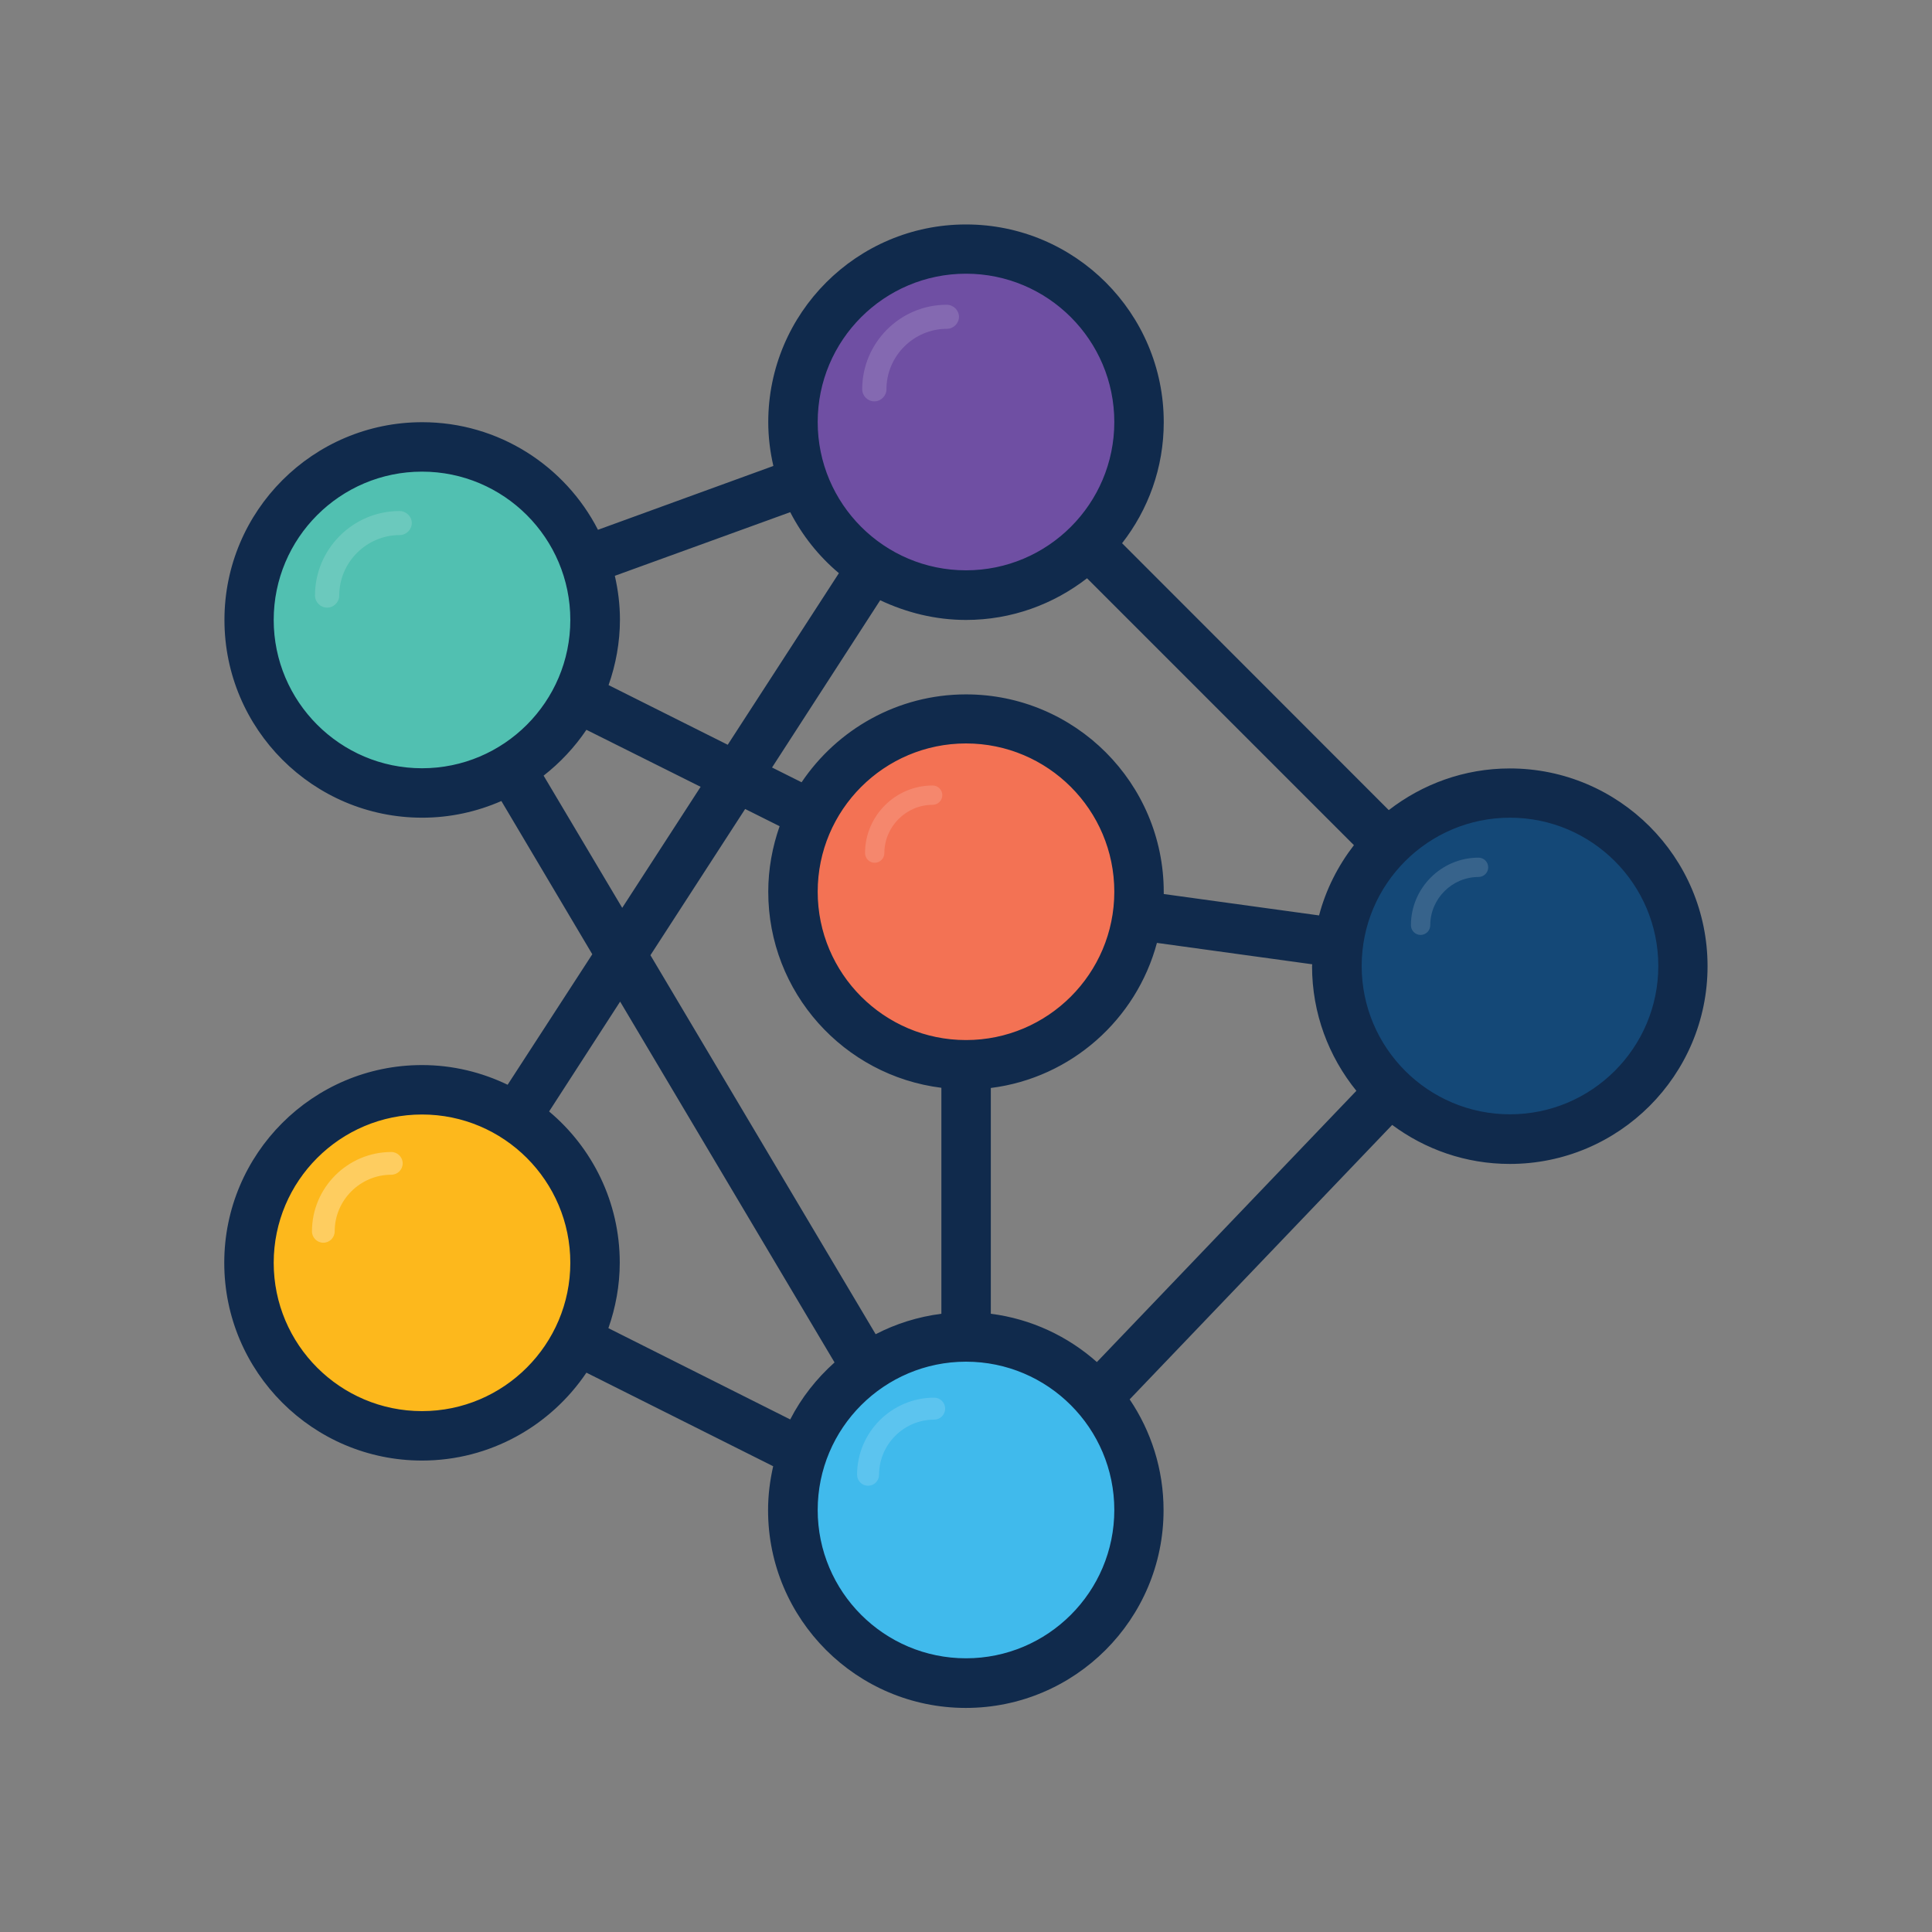 <svg xmlns="http://www.w3.org/2000/svg" xmlns:xlink="http://www.w3.org/1999/xlink" x="0px" y="0px" viewBox="0 0 102 102" style="enable-background:new 0 0 102 102;" xml:space="preserve"><rect x="0" y="0" width="102" height="102" fill="#808080" stroke="none"/><style type="text/css">	.st0{display:none;}	.st1{display:inline;}	.st2{fill:#102A4C;}	.st3{clip-path:url(#SVGID_2_);fill:#102A4C;}	.st4{clip-path:url(#SVGID_5_);}	.st5{clip-path:url(#SVGID_8_);fill:#40BAEC;}	.st6{clip-path:url(#SVGID_8_);fill:#102A4C;}	.st7{fill:#FFFFFF;}	.st8{fill:#E9EFF6;}	.st9{fill:#40BAEC;}	.st10{fill:#144877;}	.st11{fill:#E0E0E0;}	.st12{fill:#BAC6CD;}	.st13{fill:#89959C;}	.st14{fill:#929EA5;}	.st15{opacity:0.1;fill:#40BAEC;}	.st16{opacity:0.5;}	.st17{opacity:0.2;enable-background:new    ;}	.st18{clip-path:url(#SVGID_16_);}	.st19{clip-path:url(#SVGID_18_);fill:#40BAEC;}	.st20{clip-path:url(#SVGID_20_);}	.st21{clip-path:url(#SVGID_22_);fill:#40BAEC;}	.st22{fill:#FFFFFF;stroke:#102A4C;stroke-width:1.675;stroke-miterlimit:10;}	.st23{fill:none;stroke:#102A4C;stroke-width:1.675;stroke-miterlimit:10;}	.st24{fill:#40BAEC;stroke:#102A4C;stroke-width:1.116;stroke-miterlimit:10;}	.st25{fill:none;stroke:#102A4C;stroke-width:1.116;stroke-miterlimit:10;}	.st26{opacity:0.2;fill:#144877;}	.st27{opacity:0.3;fill:#043156;}	.st28{fill:#F4B94E;}	.st29{opacity:0.2;fill:#FFFFFF;}	.st30{fill:#40BAEC;stroke:#102A4C;stroke-width:1.5;stroke-miterlimit:10;}	.st31{fill:#FFFFFF;stroke:#102A4C;stroke-width:1.5;stroke-miterlimit:10;}	.st32{fill:#144877;stroke:#102A4C;stroke-miterlimit:10;}	.st33{fill:none;stroke:#102A4C;stroke-width:1.5;stroke-linecap:round;stroke-miterlimit:10;}	.st34{fill:#FFFFFF;stroke:#102A4C;stroke-miterlimit:10;}	.st35{fill:none;stroke:#102A4C;stroke-width:1.5;stroke-miterlimit:10;}	.st36{opacity:0.3;fill:#102A4C;}	.st37{fill:#E9EFF6;stroke:#102A4C;stroke-width:4.507;stroke-miterlimit:10;}	.st38{fill:#FFFFFF;stroke:#102A4C;stroke-width:4.507;stroke-miterlimit:10;}	.st39{fill:#40BAEC;stroke:#102A4C;stroke-width:3.245;stroke-miterlimit:10;}	.st40{fill:none;stroke:#102A4C;stroke-width:4.507;stroke-linecap:round;stroke-miterlimit:10;}	.st41{fill:#FDB81C;stroke:#102A4C;stroke-width:4.507;stroke-miterlimit:10;}	.st42{fill:#FDE1CB;}	.st43{fill:#FF8080;}	.st44{fill:#E8AE8E;}	.st45{fill:#FED67B;}	.st46{fill:#F37254;stroke:#102A4C;stroke-width:3;stroke-miterlimit:10;}	.st47{fill:#40BAEC;stroke:#102A4C;stroke-width:3;stroke-miterlimit:10;}	.st48{opacity:0.2;fill:#102A4C;}	.st49{fill:#6F4FA3;stroke:#102A4C;stroke-width:3;stroke-miterlimit:10;}	.st50{fill:#F4B94E;stroke:#102A4C;stroke-width:3;stroke-miterlimit:10;}	.st51{fill:#2DBBA9;stroke:#102A4C;stroke-width:3;stroke-miterlimit:10;}	.st52{fill:#144877;stroke:#102A4C;stroke-width:3;stroke-miterlimit:10;}	.st53{fill:#FDB81C;stroke:#102A4C;stroke-width:3;stroke-miterlimit:10;}	.st54{opacity:0.2;fill:none;stroke:#FFFFFF;stroke-width:1.822;stroke-linecap:round;stroke-miterlimit:10;}	.st55{opacity:0.4;fill:none;stroke:#FFFFFF;stroke-width:1.822;stroke-linecap:round;stroke-miterlimit:10;}	.st56{opacity:0.2;}	.st57{opacity:0.25;enable-background:new    ;}	.st58{clip-path:url(#SVGID_24_);}	.st59{clip-path:url(#SVGID_26_);fill:#1D8080;}	.st60{clip-path:url(#SVGID_28_);}	.st61{clip-path:url(#SVGID_30_);fill:#1D8080;}	.st62{clip-path:url(#SVGID_32_);}	.st63{clip-path:url(#SVGID_34_);fill:#1D8080;}	.st64{opacity:0.7;}	.st65{clip-path:url(#SVGID_36_);}	.st66{fill:#40BAEC;stroke:#102A4C;stroke-width:5;stroke-miterlimit:10;}	.st67{fill:none;stroke:#102A4C;stroke-width:5;stroke-linecap:round;stroke-miterlimit:10;}	.st68{fill:#1D8080;stroke:#102A4C;stroke-width:5;stroke-miterlimit:10;}	.st69{fill:#FFFFFF;stroke:#102A4C;stroke-width:5;stroke-miterlimit:10;}	.st70{fill:#144877;stroke:#144877;stroke-width:1.812;stroke-miterlimit:10;}	.st71{opacity:0.1;}	.st72{fill:#144877;stroke:#102A4C;stroke-width:3.623;stroke-miterlimit:10;}	.st73{fill:none;stroke:#40BAEC;stroke-width:5;stroke-linecap:round;stroke-linejoin:round;stroke-miterlimit:10;}	.st74{fill:#FFFFFF;stroke:#102A4C;stroke-width:2.058;stroke-miterlimit:10;}	.st75{fill:#144877;stroke:#144877;stroke-width:0.746;stroke-miterlimit:10;}	.st76{fill:#2DBBA9;stroke:#102A4C;stroke-width:1.491;stroke-miterlimit:10;}	.st77{fill:none;stroke:#2DBBA9;stroke-width:2.058;stroke-linecap:round;stroke-linejoin:round;stroke-miterlimit:10;}	.st78{fill:#2DBBA9;}	.st79{fill:none;stroke:#102A4C;stroke-width:3;stroke-linecap:round;stroke-miterlimit:10;}	.st80{fill:#40BAEC;stroke:#102A4C;stroke-width:2;stroke-miterlimit:10;}	.st81{fill:#40BAEC;stroke:#102A4C;stroke-miterlimit:10;}	.st82{fill:none;stroke:#102A4C;stroke-width:3;stroke-miterlimit:10;}	.st83{fill:#6F4FA3;}	.st84{fill:#40BAEC;stroke:#102A4C;stroke-width:2.221;stroke-linecap:round;stroke-linejoin:round;stroke-miterlimit:10;}	.st85{fill:none;stroke:#40BAEC;stroke-width:2.593;stroke-linecap:round;stroke-linejoin:round;stroke-miterlimit:10;}	.st86{fill:#FDB81C;stroke:#102A4C;stroke-width:2.125;stroke-miterlimit:10;}	.st87{fill:#FFFFFF;stroke:#FFFFFF;stroke-width:0.77;stroke-miterlimit:10;}	.st88{opacity:0.25;}	.st89{fill:#144877;stroke:#102A4C;stroke-width:1.54;stroke-miterlimit:10;}	.st90{fill:none;stroke:#FDB81C;stroke-width:2.125;stroke-linecap:round;stroke-linejoin:round;stroke-miterlimit:10;}	.st91{clip-path:url(#SVGID_40_);}	.st92{clip-path:url(#SVGID_44_);}	.st93{clip-path:url(#SVGID_48_);}	.st94{clip-path:url(#SVGID_52_);}	.st95{clip-path:url(#SVGID_56_);}	.st96{clip-path:url(#SVGID_60_);}	.st97{clip-path:url(#SVGID_64_);}	.st98{clip-path:url(#SVGID_68_);}	.st99{fill:none;}	.st100{opacity:0.4;fill:#102A4C;}	.st101{fill:#52BDE2;}	.st102{fill:#75CBE7;}	.st103{fill:#FBBA36;stroke:#102A4C;stroke-width:3.875;stroke-miterlimit:10;}	.st104{fill:#F37254;stroke:#102A4C;stroke-width:3.875;stroke-miterlimit:10;}	.st105{fill:#40BAEC;stroke:#102A4C;stroke-width:6.238;stroke-miterlimit:10;}	.st106{fill:#144877;stroke:#102A4C;stroke-width:6.238;stroke-miterlimit:10;}	.st107{fill:none;stroke:#40BAEC;stroke-width:4.196;stroke-linecap:round;stroke-linejoin:round;stroke-miterlimit:10;}	.st108{clip-path:url(#SVGID_72_);}	.st109{clip-path:url(#SVGID_74_);fill:#40BAEC;}	.st110{clip-path:url(#SVGID_76_);}	.st111{clip-path:url(#SVGID_78_);fill:#40BAEC;}	.st112{clip-path:url(#SVGID_80_);}	.st113{clip-path:url(#SVGID_82_);fill:#40BAEC;}	.st114{clip-path:url(#SVGID_84_);}	.st115{clip-path:url(#SVGID_86_);fill:#40BAEC;}	.st116{fill:#F37254;}	.st117{fill:#FDB81C;}	.st118{fill:#FDE1CB;stroke:#102A4C;stroke-width:3;stroke-miterlimit:10;}	.st119{fill:#40BAEC;stroke:#102A4C;stroke-width:3.356;stroke-miterlimit:10;}	.st120{fill:#144877;stroke:#102A4C;stroke-width:3.356;stroke-miterlimit:10;}	.st121{clip-path:url(#SVGID_88_);}	.st122{fill:#F8AA98;}	.st123{clip-path:url(#SVGID_90_);}	.st124{clip-path:url(#SVGID_92_);}	.st125{fill:#102A4C;stroke:#102A4C;stroke-width:0.75;stroke-miterlimit:10;}	.st126{fill:#102A4C;stroke:#102A4C;stroke-width:0.5;stroke-miterlimit:10;}	.st127{clip-path:url(#SVGID_94_);}	.st128{fill:#102A4C;stroke:#102A4C;stroke-width:0.945;stroke-miterlimit:10;}	.st129{fill:#102A4C;stroke:#102A4C;stroke-width:0.63;stroke-miterlimit:10;}	.st130{fill:#144877;stroke:#102A4C;stroke-width:2;stroke-miterlimit:10;}	.st131{fill:none;stroke:#102A4C;stroke-width:2;stroke-linecap:round;stroke-miterlimit:10;}	.st132{fill:#F37254;stroke:#102A4C;stroke-width:1.908;stroke-linecap:round;stroke-miterlimit:10;}	.st133{fill:#FDB81C;stroke:#102A4C;stroke-width:1.526;stroke-linecap:round;stroke-miterlimit:10;}	.st134{fill:#40BAEC;stroke:#102A4C;stroke-width:1.526;stroke-linecap:round;stroke-miterlimit:10;}	.st135{clip-path:url(#SVGID_96_);}	.st136{clip-path:url(#SVGID_98_);}	.st137{clip-path:url(#SVGID_102_);}	.st138{clip-path:url(#SVGID_104_);}	.st139{clip-path:url(#SVGID_108_);}	.st140{clip-path:url(#SVGID_112_);}	.st141{fill:#808080;}	.st142{clip-path:url(#SVGID_116_);}	.st143{fill:#102A4C;stroke:#102A4C;stroke-miterlimit:10;}	.st144{fill:none;stroke:#102A4C;stroke-width:2.987;stroke-miterlimit:10;}	.st145{fill:#40BAEC;stroke:#102A4C;stroke-width:2.987;stroke-miterlimit:10;}	.st146{fill:#144877;stroke:#102A4C;stroke-width:1.103;stroke-miterlimit:10;}	.st147{opacity:0.4;fill:#FFFFFF;}	.st148{fill:#FEDB8D;}	.st149{fill:#FDB81C;stroke:#102A4C;stroke-width:2.941;stroke-miterlimit:10;}	.st150{fill:#40BAEC;stroke:#102A4C;stroke-width:2.941;stroke-miterlimit:10;}	.st151{fill:#F37254;stroke:#102A4C;stroke-width:2.941;stroke-miterlimit:10;}	.st152{clip-path:url(#SVGID_120_);}	.st153{clip-path:url(#SVGID_122_);fill:#40BAEC;}	.st154{fill:#A0DDF5;}	.st155{fill:#188080;}	.st156{fill:#51C7B8;stroke:#102A4C;stroke-width:2.272;stroke-miterlimit:10;}	.st157{fill:#876DB3;}	.st158{opacity:0.6;}	.st159{fill:#51C7B8;}	.st160{opacity:0.6;fill:#FFFFFF;}	.st161{fill:#40BAEC;stroke:#102A4C;stroke-width:4;stroke-miterlimit:10;}	.st162{fill:none;stroke:#102A4C;stroke-width:4;stroke-linecap:round;stroke-miterlimit:10;}	.st163{fill:#144877;stroke:#102A4C;stroke-width:4;stroke-miterlimit:10;}	.st164{fill:none;stroke:#102A4C;stroke-width:4;stroke-miterlimit:10;}	.st165{fill:#2DBBA9;stroke:#102A4C;stroke-width:4;stroke-miterlimit:10;}	.st166{fill:#80803B;}	.st167{fill:#808080;stroke:#102A4C;stroke-width:2;stroke-miterlimit:10;}	.st168{clip-path:url(#SVGID_124_);}	.st169{fill:#40BAEC;stroke:#102A4C;stroke-width:4;stroke-linejoin:round;stroke-miterlimit:10;}	.st170{fill:none;stroke:#FFFFFF;stroke-width:2.961;stroke-linecap:round;stroke-linejoin:round;stroke-miterlimit:10;}	.st171{fill:#102A4C;stroke:#102A4C;stroke-width:0.31;stroke-miterlimit:10;}	.st172{fill:#FDE1CB;stroke:#102A4C;stroke-width:2;stroke-miterlimit:10;}	.st173{fill:#FDE1CB;stroke:#102A4C;stroke-width:2;stroke-linecap:round;stroke-miterlimit:10;}	.st174{clip-path:url(#SVGID_128_);}	.st175{clip-path:url(#SVGID_130_);fill:#40BAEC;}	.st176{clip-path:url(#SVGID_132_);}	.st177{clip-path:url(#SVGID_134_);fill:#40BAEC;}	.st178{clip-path:url(#SVGID_136_);}	.st179{clip-path:url(#SVGID_138_);fill:#40BAEC;}	.st180{clip-path:url(#SVGID_140_);}	.st181{clip-path:url(#SVGID_142_);fill:#40BAEC;}	.st182{clip-path:url(#SVGID_144_);}	.st183{clip-path:url(#SVGID_146_);fill:#40BAEC;}	.st184{clip-path:url(#SVGID_148_);}	.st185{clip-path:url(#SVGID_150_);fill:#40BAEC;}	.st186{fill:#E9EFF6;stroke:#102A4C;stroke-width:3.898;stroke-miterlimit:10;}	.st187{fill:#FFFFFF;stroke:#102A4C;stroke-width:3.898;stroke-miterlimit:10;}	.st188{fill:none;stroke:#102A4C;stroke-width:3.898;stroke-linecap:round;stroke-miterlimit:10;}	.st189{clip-path:url(#SVGID_152_);}	.st190{clip-path:url(#SVGID_154_);fill:#40BAEC;}	.st191{clip-path:url(#SVGID_156_);}	.st192{clip-path:url(#SVGID_158_);fill:#40BAEC;}	.st193{clip-path:url(#SVGID_160_);}	.st194{clip-path:url(#SVGID_162_);fill:#40BAEC;}	.st195{clip-path:url(#SVGID_164_);}	.st196{clip-path:url(#SVGID_166_);fill:#40BAEC;}	.st197{clip-path:url(#SVGID_168_);}	.st198{clip-path:url(#SVGID_170_);fill:#40BAEC;}	.st199{clip-path:url(#SVGID_172_);}	.st200{clip-path:url(#SVGID_174_);fill:#40BAEC;}	.st201{clip-path:url(#SVGID_176_);}	.st202{clip-path:url(#SVGID_178_);fill:#40BAEC;}	.st203{clip-path:url(#SVGID_180_);}	.st204{clip-path:url(#SVGID_182_);fill:#40BAEC;}	.st205{clip-path:url(#SVGID_184_);}	.st206{clip-path:url(#SVGID_186_);fill:#40BAEC;}	.st207{clip-path:url(#SVGID_188_);}	.st208{clip-path:url(#SVGID_190_);fill:#40BAEC;}	.st209{clip-path:url(#SVGID_192_);}	.st210{clip-path:url(#SVGID_194_);fill:#40BAEC;}	.st211{clip-path:url(#SVGID_196_);}	.st212{clip-path:url(#SVGID_198_);fill:#40BAEC;}	.st213{clip-path:url(#SVGID_200_);}	.st214{clip-path:url(#SVGID_202_);fill:#1D8080;}	.st215{clip-path:url(#SVGID_204_);}	.st216{clip-path:url(#SVGID_206_);fill:#1D8080;}	.st217{clip-path:url(#SVGID_208_);}	.st218{clip-path:url(#SVGID_210_);fill:#1D8080;}	.st219{fill:#E9EFF6;stroke:#102A4C;stroke-width:2.708;stroke-miterlimit:10;}	.st220{fill:#40BAEC;stroke:#102A4C;stroke-width:2.708;stroke-miterlimit:10;}	.st221{fill:none;stroke:#102A4C;stroke-width:2;stroke-miterlimit:10;}	.st222{fill:none;stroke:#102A4C;stroke-linecap:round;stroke-miterlimit:10;}	.st223{clip-path:url(#SVGID_212_);}	.st224{clip-path:url(#SVGID_214_);fill:#40BAEC;}	.st225{clip-path:url(#SVGID_216_);}	.st226{clip-path:url(#SVGID_218_);fill:#40BAEC;}	.st227{clip-path:url(#SVGID_220_);}	.st228{clip-path:url(#SVGID_222_);fill:#40BAEC;}	.st229{clip-path:url(#SVGID_224_);}	.st230{clip-path:url(#SVGID_226_);fill:#40BAEC;}	.st231{clip-path:url(#SVGID_228_);}	.st232{clip-path:url(#SVGID_230_);fill:#40BAEC;}	.st233{clip-path:url(#SVGID_232_);}	.st234{clip-path:url(#SVGID_234_);fill:#40BAEC;}	.st235{clip-path:url(#SVGID_236_);}	.st236{clip-path:url(#SVGID_238_);fill:#40BAEC;}	.st237{clip-path:url(#SVGID_240_);}	.st238{clip-path:url(#SVGID_242_);fill:#40BAEC;}	.st239{clip-path:url(#SVGID_244_);}	.st240{clip-path:url(#SVGID_246_);fill:#40BAEC;}	.st241{clip-path:url(#SVGID_248_);}	.st242{clip-path:url(#SVGID_250_);fill:#40BAEC;}	.st243{clip-path:url(#SVGID_252_);}	.st244{clip-path:url(#SVGID_254_);fill:#40BAEC;}	.st245{clip-path:url(#SVGID_256_);}	.st246{clip-path:url(#SVGID_258_);fill:#40BAEC;}	.st247{clip-path:url(#SVGID_260_);}	.st248{clip-path:url(#SVGID_262_);fill:#40BAEC;}	.st249{fill:#118080;}	.st250{fill:none;stroke:#102A4C;stroke-width:4.424;stroke-linecap:round;stroke-linejoin:round;stroke-miterlimit:10;}	.st251{fill:#FDB81C;stroke:#051F3A;stroke-width:3.045;stroke-linecap:round;stroke-linejoin:round;stroke-miterlimit:10;}	.st252{clip-path:url(#SVGID_264_);}	.st253{enable-background:new    ;}	.st254{opacity:0.15;fill:#102A4C;}	.st255{clip-path:url(#SVGID_268_);}	.st256{clip-path:url(#SVGID_272_);}	.st257{clip-path:url(#SVGID_276_);}	.st258{clip-path:url(#SVGID_280_);}	.st259{clip-path:url(#SVGID_282_);fill:#40BAEC;}	.st260{clip-path:url(#SVGID_284_);}	.st261{clip-path:url(#SVGID_286_);fill:#40BAEC;}	.st262{clip-path:url(#SVGID_288_);}	.st263{clip-path:url(#SVGID_290_);fill:#40BAEC;}	.st264{clip-path:url(#SVGID_292_);}	.st265{clip-path:url(#SVGID_294_);fill:#40BAEC;}	.st266{clip-path:url(#SVGID_296_);}	.st267{clip-path:url(#SVGID_298_);fill:#40BAEC;}	.st268{clip-path:url(#SVGID_300_);}	.st269{clip-path:url(#SVGID_304_);}	.st270{clip-path:url(#SVGID_308_);}	.st271{clip-path:url(#SVGID_314_);}	.st272{clip-path:url(#SVGID_316_);fill:#40BAEC;}	.st273{clip-path:url(#SVGID_318_);}	.st274{clip-path:url(#SVGID_320_);fill:#40BAEC;}	.st275{clip-path:url(#SVGID_323_);}	.st276{clip-path:url(#SVGID_325_);fill:#1D8080;}	.st277{clip-path:url(#SVGID_327_);}	.st278{clip-path:url(#SVGID_329_);fill:#1D8080;}	.st279{fill:#FFFFFF;stroke:#051F3A;stroke-width:3.547;stroke-miterlimit:10;}	.st280{fill:#051F3A;stroke:#071C2D;stroke-width:1.774;stroke-miterlimit:10;}	.st281{fill:#FDE1CB;stroke:#051F3A;stroke-width:2.838;stroke-miterlimit:10;}	.st282{clip-path:url(#SVGID_331_);}	.st283{fill:#F37254;stroke:#051F3A;stroke-width:3.547;stroke-miterlimit:10;}	.st284{fill:#FDE1CB;stroke:#051F3A;stroke-width:2.158;stroke-miterlimit:10;}	.st285{fill:none;stroke:#051F3A;stroke-width:3.193;stroke-miterlimit:10;}	.st286{clip-path:url(#SVGID_335_);}	.st287{fill:#144877;stroke:#051F3A;stroke-width:3.193;stroke-linecap:round;stroke-linejoin:round;stroke-miterlimit:10;}	.st288{fill:#051F3A;}	.st289{clip-path:url(#SVGID_339_);fill:#043156;}	.st290{fill:none;stroke:#051F3A;stroke-width:2.158;stroke-miterlimit:10;}	.st291{fill:#40BAEC;stroke:#051F3A;stroke-width:3.045;stroke-linecap:round;stroke-linejoin:round;stroke-miterlimit:10;}	.st292{clip-path:url(#SVGID_341_);}	.st293{clip-path:url(#SVGID_343_);fill:#40BAEC;}	.st294{fill:#808080;stroke:#102A4C;stroke-width:2.227;stroke-miterlimit:10;}	.st295{opacity:0.3;fill:#102A4C;enable-background:new    ;}	.st296{fill:#FFFFFF;stroke:#102A4C;stroke-width:2.227;stroke-miterlimit:10;}	.st297{fill:#144877;stroke:#102A4C;stroke-width:1.604;stroke-miterlimit:10;}	.st298{fill:none;stroke:#102A4C;stroke-width:2.227;stroke-linecap:round;stroke-miterlimit:10;}	.st299{fill:#408080;stroke:#102A4C;stroke-width:2.227;stroke-miterlimit:10;}	.st300{fill:#408080;}	.st301{fill:#FFFFFF;stroke:#051F3A;stroke-width:1.438;stroke-miterlimit:10;}	.st302{fill:#051F3A;stroke:#071C2D;stroke-width:0.719;stroke-miterlimit:10;}	.st303{fill:#FDE1CB;stroke:#051F3A;stroke-width:1.15;stroke-miterlimit:10;}	.st304{clip-path:url(#SVGID_345_);}	.st305{fill:#FDB81C;stroke:#051F3A;stroke-width:1.438;stroke-miterlimit:10;}	.st306{fill:#FDE1CB;stroke:#051F3A;stroke-width:0.875;stroke-miterlimit:10;}	.st307{fill:none;stroke:#051F3A;stroke-width:1.294;stroke-miterlimit:10;}	.st308{clip-path:url(#SVGID_349_);}	.st309{fill:#144877;stroke:#051F3A;stroke-width:1.294;stroke-linecap:round;stroke-linejoin:round;stroke-miterlimit:10;}	.st310{clip-path:url(#SVGID_353_);fill:#102A4C;}	.st311{fill:none;stroke:#051F3A;stroke-width:0.875;stroke-miterlimit:10;}	.st312{fill:#40BAEC;stroke:#051F3A;stroke-width:1.234;stroke-linecap:round;stroke-linejoin:round;stroke-miterlimit:10;}	.st313{clip-path:url(#SVGID_355_);}	.st314{fill:#40BAEC;stroke:#051F3A;stroke-width:1.438;stroke-miterlimit:10;}	.st315{clip-path:url(#SVGID_359_);}	.st316{clip-path:url(#SVGID_363_);fill:#102A4C;}	.st317{fill:#FDB81C;stroke:#102A4C;stroke-width:1.164;stroke-miterlimit:10;}	.st318{fill:#FFFFFF;stroke:#102A4C;stroke-width:1.075;stroke-miterlimit:10;}	.st319{opacity:0.1;fill:#102A4C;}	.st320{clip-path:url(#SVGID_365_);}	.st321{clip-path:url(#SVGID_369_);}	.st322{clip-path:url(#SVGID_373_);fill:#102A4C;}	.st323{clip-path:url(#SVGID_375_);}	.st324{fill:#071C2D;}	.st325{clip-path:url(#SVGID_379_);}	.st326{clip-path:url(#SVGID_381_);}	.st327{fill-rule:evenodd;clip-rule:evenodd;fill:#FF8080;}	.st328{fill-rule:evenodd;clip-rule:evenodd;fill:#E9EFF6;}	.st329{fill-rule:evenodd;clip-rule:evenodd;fill:#FDB81C;}	.st330{fill-rule:evenodd;clip-rule:evenodd;fill:#102A4C;}	.st331{fill-rule:evenodd;clip-rule:evenodd;fill:#808080;}	.st332{fill:#102A4C;stroke:#102A4C;stroke-width:0.666;stroke-miterlimit:10;}	.st333{fill:#F37254;stroke:#102A4C;stroke-width:2;stroke-miterlimit:10;}	.st334{fill:#102A4C;stroke:#102A4C;stroke-width:0.792;stroke-miterlimit:10;}	.st335{fill:#102A4C;stroke:#102A4C;stroke-width:1.054;stroke-miterlimit:10;}	.st336{fill:#FDE1CB;stroke:#102A4C;stroke-width:3.167;stroke-miterlimit:10;}	.st337{fill:#2DBBA9;stroke:#102A4C;stroke-width:3.167;stroke-miterlimit:10;}	.st338{fill:none;stroke:#102A4C;stroke-width:3.167;stroke-linecap:round;stroke-miterlimit:10;}	.st339{fill:#FFFFFF;stroke:#102A4C;stroke-width:2.712;stroke-miterlimit:10;}	.st340{fill:#40BAEC;stroke:#102A4C;stroke-width:2.712;stroke-miterlimit:10;}	.st341{fill:#FFFFFF;stroke:#102A4C;stroke-width:1.808;stroke-miterlimit:10;}	.st342{fill:#E9EFF6;stroke:#102A4C;stroke-width:1.808;stroke-miterlimit:10;}	.st343{fill:#144877;stroke:#102A4C;stroke-width:1.808;stroke-miterlimit:10;}	.st344{fill:#FDB81C;stroke:#102A4C;stroke-width:1.808;stroke-miterlimit:10;}	.st345{fill:#2DBBA9;stroke:#102A4C;stroke-width:1.808;stroke-miterlimit:10;}	.st346{fill:#F37254;stroke:#102A4C;stroke-width:1.808;stroke-miterlimit:10;}	.st347{fill:#808080;stroke:#102A4C;stroke-width:2.083;stroke-miterlimit:10;}	.st348{fill:#FFFFFF;stroke:#102A4C;stroke-width:2.083;stroke-miterlimit:10;}	.st349{fill:none;stroke:#102A4C;stroke-width:2.083;stroke-linecap:round;stroke-miterlimit:10;}	.st350{fill:#FDB81C;stroke:#102A4C;stroke-width:2.083;stroke-miterlimit:10;}	.st351{fill:none;stroke:#FFFFFF;stroke-width:2;stroke-linecap:round;stroke-miterlimit:10;}	.st352{fill:#FDB81C;stroke:#102A4C;stroke-width:1.681;stroke-miterlimit:10;}	.st353{fill:#40BAEC;stroke:#102A4C;stroke-width:1.681;stroke-miterlimit:10;}	.st354{fill:#2DBBA9;stroke:#102A4C;stroke-width:1.681;stroke-miterlimit:10;}	.st355{fill:#51C7B8;stroke:#102A4C;stroke-width:0.848;stroke-miterlimit:10;}	.st356{fill:none;stroke:#102A4C;stroke-width:1.966;stroke-linecap:round;stroke-linejoin:round;stroke-miterlimit:10;}	.st357{clip-path:url(#SVGID_385_);}	.st358{fill:#FDB81C;stroke:#102A4C;stroke-width:1.362;stroke-linecap:round;stroke-linejoin:round;stroke-miterlimit:10;}	.st359{fill:none;stroke:#40BAEC;stroke-width:1.591;stroke-linecap:round;stroke-linejoin:round;stroke-miterlimit:10;}	.st360{fill:#144877;stroke:#102A4C;stroke-width:1.09;stroke-linecap:round;stroke-linejoin:round;stroke-miterlimit:10;}	.st361{fill:#80801C;stroke:#102A4C;stroke-width:1.09;stroke-miterlimit:10;}	.st362{opacity:0.2;fill:#102A4C;enable-background:new    ;}	.st363{fill:none;stroke:#102A4C;stroke-width:1.09;stroke-miterlimit:10;}	.st364{fill:#FFFFFF;stroke:#102A4C;stroke-width:1.09;stroke-miterlimit:10;}	.st365{fill:#408080;stroke:#102A4C;stroke-width:1.09;stroke-miterlimit:10;}	.st366{fill:#102A4C;stroke:#102A4C;stroke-width:0.934;stroke-miterlimit:10;}	.st367{fill:#807254;stroke:#102A4C;stroke-width:1.09;stroke-miterlimit:10;}	.st368{fill:#6F4F80;stroke:#102A4C;stroke-width:1.09;stroke-miterlimit:10;}	.st369{fill:#80801C;stroke:#102A4C;stroke-width:1.09;stroke-linecap:round;stroke-linejoin:round;stroke-miterlimit:10;}	.st370{fill:#807254;}	.st371{fill:#FBBA36;stroke:#102A4C;stroke-width:1.09;stroke-miterlimit:10;}	.st372{fill:#40BAEC;stroke:#102A4C;stroke-width:1.09;stroke-miterlimit:10;}	.st373{fill:#F37254;stroke:#102A4C;stroke-width:1.09;stroke-miterlimit:10;}	.st374{fill:#6F4FA3;stroke:#102A4C;stroke-width:1.09;stroke-miterlimit:10;}	.st375{fill:#FBBA36;stroke:#102A4C;stroke-width:1.09;stroke-linecap:round;stroke-linejoin:round;stroke-miterlimit:10;}	.st376{fill:#144877;stroke:#102A4C;stroke-width:2.166;stroke-linecap:round;stroke-linejoin:round;stroke-miterlimit:10;}	.st377{fill:#80801C;stroke:#102A4C;stroke-width:2.166;stroke-miterlimit:10;}	.st378{fill:none;stroke:#102A4C;stroke-width:2.166;stroke-miterlimit:10;}	.st379{fill:#FFFFFF;stroke:#102A4C;stroke-width:2.166;stroke-miterlimit:10;}	.st380{fill:#408080;stroke:#102A4C;stroke-width:2.166;stroke-miterlimit:10;}	.st381{fill:#102A4C;stroke:#102A4C;stroke-width:1.856;stroke-miterlimit:10;}	.st382{fill:#807254;stroke:#102A4C;stroke-width:2.166;stroke-miterlimit:10;}	.st383{fill:#6F4F80;stroke:#102A4C;stroke-width:2.166;stroke-miterlimit:10;}	.st384{fill:#80801C;stroke:#102A4C;stroke-width:2.166;stroke-linecap:round;stroke-linejoin:round;stroke-miterlimit:10;}	.st385{clip-path:url(#SVGID_389_);}	.st386{clip-path:url(#SVGID_391_);fill:#40BAEC;}	.st387{clip-path:url(#SVGID_393_);}	.st388{clip-path:url(#SVGID_395_);fill:#40BAEC;}	.st389{clip-path:url(#SVGID_397_);}	.st390{clip-path:url(#SVGID_399_);fill:#1D8080;}	.st391{clip-path:url(#SVGID_401_);}	.st392{clip-path:url(#SVGID_403_);fill:#1D8080;}	.st393{clip-path:url(#SVGID_405_);}	.st394{clip-path:url(#SVGID_407_);fill:#1D8080;}	.st395{fill:#FFFFFF;stroke:#102A4C;stroke-width:3;stroke-miterlimit:10;}	.st396{fill:#FFFFFF;stroke:#102A4C;stroke-width:2.5;stroke-miterlimit:10;}	.st397{clip-path:url(#SVGID_409_);}	.st398{clip-path:url(#SVGID_411_);fill:#1D8080;}	.st399{clip-path:url(#SVGID_413_);}	.st400{clip-path:url(#SVGID_415_);fill:#40BAEC;}	.st401{clip-path:url(#SVGID_417_);}	.st402{clip-path:url(#SVGID_419_);fill:#40BAEC;}	.st403{fill:#40BAEC;stroke:#102A4C;stroke-width:4.059;stroke-linecap:round;stroke-linejoin:round;stroke-miterlimit:10;}	.st404{fill:none;stroke:#40BAEC;stroke-width:4.74;stroke-linecap:round;stroke-linejoin:round;stroke-miterlimit:10;}	.st405{clip-path:url(#SVGID_421_);}	.st406{clip-path:url(#SVGID_423_);fill:#1D8080;}	.st407{clip-path:url(#SVGID_425_);}	.st408{clip-path:url(#SVGID_427_);fill:#1D8080;}	.st409{clip-path:url(#SVGID_429_);}	.st410{clip-path:url(#SVGID_431_);fill:#1D8080;}	.st411{fill:#144877;stroke:#102A4C;stroke-width:1.825;stroke-miterlimit:10;}	.st412{clip-path:url(#SVGID_433_);}	.st413{fill:#144877;stroke:#102A4C;stroke-width:4.065;stroke-miterlimit:10;}	.st414{fill:none;stroke:#102A4C;stroke-width:4.065;stroke-linecap:round;stroke-miterlimit:10;}	.st415{fill:none;stroke:#102A4C;stroke-width:4.065;stroke-miterlimit:10;}	.st416{fill:none;stroke:#102A4C;stroke-width:2.033;stroke-linecap:round;stroke-miterlimit:10;}	.st417{clip-path:url(#SVGID_435_);}	.st418{clip-path:url(#SVGID_439_);}	.st419{clip-path:url(#SVGID_443_);}	.st420{clip-path:url(#SVGID_447_);}	.st421{clip-path:url(#SVGID_449_);fill:#1D8080;}	.st422{clip-path:url(#SVGID_451_);}	.st423{clip-path:url(#SVGID_453_);fill:#1D8080;}	.st424{clip-path:url(#SVGID_455_);}	.st425{clip-path:url(#SVGID_457_);fill:#1D8080;}	.st426{clip-path:url(#SVGID_459_);}	.st427{fill:#40BAEC;stroke:#102A4C;stroke-width:4.557;stroke-miterlimit:10;}	.st428{fill:none;stroke:#102A4C;stroke-width:4.557;stroke-linecap:round;stroke-miterlimit:10;}	.st429{fill:#1D8080;stroke:#102A4C;stroke-width:4.557;stroke-miterlimit:10;}	.st430{fill:#40B1E5;}	.st431{fill:#102A4C;stroke:#102A4C;stroke-width:0.25;stroke-miterlimit:10;}	.st432{fill:#FFFFFF;stroke:#102A4C;stroke-width:0.25;stroke-miterlimit:10;}	.st433{fill:#E9EFF6;stroke:#102A4C;stroke-width:4.129;stroke-miterlimit:10;}	.st434{fill:#FFFFFF;stroke:#102A4C;stroke-width:4.129;stroke-miterlimit:10;}	.st435{fill:none;stroke:#102A4C;stroke-width:4.129;stroke-linecap:round;stroke-miterlimit:10;}	.st436{fill:#FDB81C;stroke:#102A4C;stroke-width:3.114;stroke-miterlimit:10;}	.st437{fill:#40BAEC;stroke:#102A4C;stroke-width:3.114;stroke-miterlimit:10;}	.st438{fill:#F37254;stroke:#102A4C;stroke-width:3.114;stroke-miterlimit:10;}	.st439{clip-path:url(#SVGID_463_);}	.st440{clip-path:url(#SVGID_465_);fill:#40BAEC;}	.st441{clip-path:url(#SVGID_467_);}	.st442{clip-path:url(#SVGID_469_);fill:#40BAEC;}	.st443{clip-path:url(#SVGID_471_);}	.st444{clip-path:url(#SVGID_473_);fill:#40BAEC;}	.st445{fill:#E9EFF6;stroke:#102A4C;stroke-width:3.71;stroke-miterlimit:10;}	.st446{fill:#144877;stroke:#102A4C;stroke-width:3.71;stroke-miterlimit:10;}	.st447{fill:#FFFFFF;stroke:#102A4C;stroke-width:3.71;stroke-linecap:round;stroke-linejoin:round;stroke-miterlimit:10;}	.st448{fill:#2DBBA9;stroke:#102A4C;stroke-width:3.71;stroke-miterlimit:10;}	.st449{fill:#40BAEC;stroke:#102A4C;stroke-width:2.782;stroke-miterlimit:10;}	.st450{fill:none;stroke:#FFFFFF;stroke-width:4;stroke-linecap:round;stroke-miterlimit:10;}	.st451{fill:#E9EFF6;stroke:#102A4C;stroke-width:1.789;stroke-miterlimit:10;}	.st452{fill:#144877;stroke:#102A4C;stroke-width:1.789;stroke-miterlimit:10;}	.st453{fill:#FFFFFF;stroke:#102A4C;stroke-width:1.789;stroke-linecap:round;stroke-linejoin:round;stroke-miterlimit:10;}	.st454{fill:#2DBBA9;stroke:#102A4C;stroke-width:1.789;stroke-miterlimit:10;}	.st455{fill:#40BAEC;stroke:#102A4C;stroke-width:1.342;stroke-miterlimit:10;}	.st456{fill:none;stroke:#FFFFFF;stroke-width:1.929;stroke-linecap:round;stroke-miterlimit:10;}	.st457{fill:#E9EFF6;stroke:#102A4C;stroke-width:4;stroke-miterlimit:10;}	.st458{fill:#FDB81C;stroke:#102A4C;stroke-width:4;stroke-miterlimit:10;}	.st459{fill:#144877;stroke:#102A4C;stroke-width:1.916;stroke-miterlimit:10;}	.st460{fill:#E9EFF6;stroke:#102A4C;stroke-width:1.916;stroke-miterlimit:10;}	.st461{fill:#FDB81C;stroke:#102A4C;stroke-width:1.916;stroke-miterlimit:10;}	.st462{fill:#808080;stroke:#102A4C;stroke-width:1.53;stroke-miterlimit:10;}	.st463{fill:#FFFFFF;stroke:#576480;stroke-width:1.53;stroke-miterlimit:10;}	.st464{opacity:0.1;fill:#00126B;}	.st465{opacity:0.39;fill:#576480;}	.st466{fill:none;stroke:#416C80;stroke-width:2.04;stroke-linecap:round;stroke-miterlimit:10;}	.st467{fill:#FFFFFF;stroke:#102A4C;stroke-width:1.53;stroke-miterlimit:10;}	.st468{opacity:0.05;fill:#00126B;}	.st469{opacity:0.39;fill:#40BAEC;}	.st470{fill:none;stroke:#144877;stroke-width:2.04;stroke-linecap:round;stroke-miterlimit:10;}	.st471{opacity:0.2;fill:none;stroke:#144877;stroke-width:2.174;stroke-linecap:round;stroke-miterlimit:10;}	.st472{fill:#00126B;}	.st473{opacity:0.1;fill:none;stroke:#40BAEC;stroke-miterlimit:10;}	.st474{opacity:0.1;fill:#FDB81C;}	.st475{opacity:0.1;fill:#2DBBA9;}	.st476{fill:#144877;stroke:#102A4C;stroke-width:2.5;stroke-linecap:round;stroke-miterlimit:10;}	.st477{fill:#408080;stroke:#102A4C;stroke-width:2.5;stroke-miterlimit:10;}	.st478{fill:none;stroke:#102A4C;stroke-width:2.5;stroke-linecap:round;stroke-miterlimit:10;}	.st479{fill:#E9EFF6;stroke:#102A4C;stroke-miterlimit:10;}	.st480{fill:#FDB81C;stroke:#102A4C;stroke-miterlimit:10;}	.st481{fill:#FFFFFF;stroke:#102A4C;stroke-width:2;stroke-miterlimit:10;}	.st482{fill:none;stroke:#102A4C;stroke-width:2.31;stroke-miterlimit:10;}	.st483{fill:#E9EFF6;stroke:#102A4C;stroke-width:1.992;stroke-miterlimit:10;}	.st484{fill:#E9EFF6;stroke:#102A4C;stroke-width:1.879;stroke-miterlimit:10;}	.st485{fill:#2DBBA9;stroke:#102A4C;stroke-width:2.31;stroke-miterlimit:10;}	.st486{fill:#E9EFF6;stroke:#102A4C;stroke-width:2.31;stroke-miterlimit:10;}	.st487{fill:#102A4C;stroke:#102A4C;stroke-width:0.32;stroke-miterlimit:10;}	.st488{fill:#102A4C;stroke:#102A4C;stroke-width:0.426;stroke-miterlimit:10;}	.st489{fill:#FFFFFF;stroke:#102A4C;stroke-width:0.572;stroke-miterlimit:10;}	.st490{fill:none;stroke:#144877;stroke-width:0.763;stroke-linecap:round;stroke-miterlimit:10;}	.st491{opacity:0.2;fill:none;stroke:#144877;stroke-width:0.813;stroke-linecap:round;stroke-miterlimit:10;}	.st492{fill:#E9EFF6;stroke:#102A4C;stroke-width:1.374;stroke-miterlimit:10;}	.st493{fill:#FFFFFF;stroke:#102A4C;stroke-width:1.523;stroke-miterlimit:10;}	.st494{fill:#40BAEC;stroke:#102A4C;stroke-width:1.374;stroke-miterlimit:10;}	.st495{fill:#FFFFFF;stroke:#102A4C;stroke-width:1.269;stroke-miterlimit:10;}	.st496{fill:none;stroke:#102A4C;stroke-width:1.922;stroke-linecap:round;stroke-linejoin:round;stroke-miterlimit:10;}	.st497{fill:#FDB81C;stroke:#051F3A;stroke-width:1.323;stroke-linecap:round;stroke-linejoin:round;stroke-miterlimit:10;}	.st498{clip-path:url(#SVGID_481_);}	.st499{fill:#FDB81C;stroke:#102A4C;stroke-width:1.314;stroke-miterlimit:10;}	.st500{fill:#808080;stroke:#102A4C;stroke-width:2.127;stroke-miterlimit:10;}	.st501{fill:#FFFFFF;stroke:#576480;stroke-width:0.781;stroke-miterlimit:10;}	.st502{fill:none;stroke:#416C80;stroke-width:1.042;stroke-linecap:round;stroke-miterlimit:10;}	.st503{fill:#FFFFFF;stroke:#102A4C;stroke-width:2.127;stroke-miterlimit:10;}	.st504{fill:none;stroke:#102A4C;stroke-width:2.127;stroke-linecap:round;stroke-miterlimit:10;}	.st505{fill:#8F8080;}	.st506{fill:#8A8080;}	.st507{fill:#8086FF;}	.st508{fill:#8080FF;}	.st509{fill:#E9EFF6;stroke:#102A4C;stroke-width:0.787;stroke-miterlimit:10;}	.st510{fill:#144877;stroke:#102A4C;stroke-width:0.787;stroke-miterlimit:10;}	.st511{fill:#FDB81C;stroke:#102A4C;stroke-width:0.787;stroke-miterlimit:10;}	.st512{fill:#102A4C;stroke:#102A4C;stroke-width:0.787;stroke-miterlimit:10;}	.st513{fill:#FFFFFF;stroke:#102A4C;stroke-width:1.575;stroke-miterlimit:10;}	.st514{fill:#2DBBA9;stroke:#102A4C;stroke-width:1.819;stroke-miterlimit:10;}	.st515{fill:#E9EFF6;stroke:#102A4C;stroke-width:1.819;stroke-miterlimit:10;}	.st516{opacity:0.1;fill:none;stroke:#102A4C;stroke-miterlimit:10;}	.st517{opacity:0.4;}	.st518{fill:none;stroke:#FFFFFF;stroke-width:0.827;stroke-miterlimit:10;}	.st519{fill:none;stroke:#40BAEC;stroke-width:5;stroke-miterlimit:10;}	.st520{fill:#518080;}	.st521{fill:#968080;}	.st522{fill:#F2D0BD;}	.st523{opacity:0.15;}	.st524{fill:#808078;}	.st525{fill:#806E59;}	.st526{fill:#8D9BFF;}	.st527{fill:#FF9480;}	.st528{fill:#83987A;}	.st529{fill:#144877;stroke:#E9EFF6;stroke-width:0.91;stroke-miterlimit:10;}	.st530{opacity:0.9;}	.st531{fill:#0B1F33;}	.st532{fill:none;stroke:#FFFFFF;stroke-width:0.5;stroke-miterlimit:10;}	.st533{clip-path:url(#SVGID_489_);}	.st534{fill:#FFFFFF;stroke:#40BAEC;stroke-width:3;stroke-miterlimit:10;}	.st535{fill:#C7821C;}	.st536{clip-path:url(#SVGID_493_);}	.st537{clip-path:url(#SVGID_495_);fill:#6F4F80;}	.st538{fill:none;stroke:#4084B6;stroke-width:3.055;stroke-miterlimit:10;}	.st539{clip-path:url(#SVGID_497_);}	.st540{clip-path:url(#SVGID_499_);fill:#4084B6;}	.st541{opacity:0.4;fill:none;stroke:#4084B6;stroke-width:3.055;stroke-miterlimit:10;}	.st542{clip-path:url(#SVGID_501_);}	.st543{opacity:0.05;fill:#102A4C;enable-background:new    ;}	.st544{clip-path:url(#SVGID_505_);}	.st545{clip-path:url(#SVGID_507_);}	.st546{clip-path:url(#SVGID_509_);}	.st547{fill:#E9EFF6;stroke:#102A4C;stroke-width:2.817;stroke-miterlimit:10;}	.st548{fill:#655E67;}	.st549{fill:#544F56;}	.st550{fill:#969099;}	.st551{fill:#0E3C5E;}	.st552{fill:#87808A;}	.st553{fill:#FFBE73;}	.st554{fill:#90848F;}	.st555{fill:#DBDEDF;}	.st556{fill:#CED3D8;}	.st557{fill:#71CAA5;}	.st558{fill:#CD6C4C;}	.st559{fill:#D3BB2E;}	.st560{fill:#B9C0C6;}	.st561{fill:#BAE1FF;}	.st562{fill:#B15769;}	.st563{fill:#B9D5E1;}	.st564{opacity:0.2;fill:#40BAEC;}	.st565{fill:#CD8B61;}	.st566{fill:#C88075;}	.st567{fill:#FFB664;}	.st568{fill:#FFC022;}	.st569{fill:#0097CC;}	.st570{fill:#B2B1B6;}	.st571{fill:#1E5A80;}	.st572{fill:#E9EFF6;stroke:#102A4C;stroke-width:2.504;stroke-miterlimit:10;}	.st573{fill:#C98B6B;}	.st574{fill:#E8AE8E;stroke:#102A4C;stroke-width:2;stroke-miterlimit:10;}	.st575{fill:#FDC9A6;stroke:#102A4C;stroke-width:2;stroke-miterlimit:10;}	.st576{fill:#FDC9A6;}	.st577{fill:#102A4C;stroke:#102A4C;stroke-width:0.922;stroke-miterlimit:10;}	.st578{fill:#102A4C;stroke:#102A4C;stroke-width:0.615;stroke-miterlimit:10;}	.st579{fill:none;stroke:#102A4C;stroke-width:2.46;stroke-miterlimit:10;}	.st580{fill:#E1F0F9;}	.st581{fill:#091C35;}	.st582{fill:#144877;stroke:#102A4C;stroke-width:0.942;stroke-miterlimit:10;}	.st583{opacity:0.15;fill:#144877;}	.st584{opacity:0.2;fill:#6F4FA3;}	.st585{opacity:0.2;fill:#FDB81C;}	.st586{fill:#E9EFF6;stroke:#102A4C;stroke-width:0.912;stroke-miterlimit:10;}	.st587{fill:#FFFFFF;stroke:#102A4C;stroke-width:0.912;stroke-miterlimit:10;}	.st588{fill:#40BAEC;stroke:#102A4C;stroke-width:0.656;stroke-miterlimit:10;}	.st589{fill:none;stroke:#102A4C;stroke-width:0.912;stroke-linecap:round;stroke-miterlimit:10;}	.st590{fill:#FDB81C;stroke:#102A4C;stroke-width:0.912;stroke-miterlimit:10;}	.st591{fill:#FFFFFF;stroke:#102A4C;stroke-width:1.244;stroke-miterlimit:10;}	.st592{fill:#40BAEC;stroke:#102A4C;stroke-width:0.767;stroke-linecap:round;stroke-linejoin:round;stroke-miterlimit:10;}	.st593{fill:none;stroke:#40BAEC;stroke-width:0.896;stroke-linecap:round;stroke-linejoin:round;stroke-miterlimit:10;}	.st594{fill:#FDB81C;stroke:#102A4C;stroke-width:0.89;stroke-miterlimit:10;}	.st595{fill:#FFFFFF;stroke:#FFFFFF;stroke-width:0.322;stroke-miterlimit:10;}	.st596{fill:#144877;stroke:#102A4C;stroke-width:0.645;stroke-miterlimit:10;}	.st597{fill:none;stroke:#FDB81C;stroke-width:0.89;stroke-linecap:round;stroke-linejoin:round;stroke-miterlimit:10;}	.st598{fill:#102A4C;stroke:#102A4C;stroke-width:0.312;stroke-miterlimit:10;}	.st599{fill:#51C7B8;stroke:#102A4C;stroke-width:0.531;stroke-miterlimit:10;}	.st600{fill:#808080;stroke:#102A4C;stroke-width:0.888;stroke-miterlimit:10;}	.st601{fill:#FBBA36;stroke:#102A4C;stroke-width:0.929;stroke-miterlimit:10;}	.st602{fill:#F37254;stroke:#102A4C;stroke-width:0.929;stroke-miterlimit:10;}	.st603{opacity:0.2;fill:#52BDE2;}	.st604{fill:#F37254;stroke:#102A4C;stroke-width:2.546;stroke-miterlimit:10;}	.st605{fill:#FDE1CB;stroke:#102A4C;stroke-width:2.546;stroke-miterlimit:10;}	.st606{fill:#FDE1CB;stroke:#102A4C;stroke-width:2.546;stroke-linecap:round;stroke-miterlimit:10;}	.st607{fill:none;stroke:#102A4C;stroke-width:1.352;stroke-linecap:round;stroke-miterlimit:10;}	.st608{fill:#144877;stroke:#102A4C;stroke-width:2.546;stroke-miterlimit:10;}	.st609{fill:none;stroke:#102A4C;stroke-width:2.546;stroke-miterlimit:10;}	.st610{fill:none;stroke:#102A4C;stroke-width:2.546;stroke-linecap:round;stroke-miterlimit:10;}	.st611{fill:#808080;stroke:#102A4C;stroke-width:2.816;stroke-miterlimit:10;}	.st612{fill:#FFFFFF;stroke:#576480;stroke-width:2.816;stroke-miterlimit:10;}	.st613{fill:none;stroke:#416C80;stroke-width:3.754;stroke-linecap:round;stroke-miterlimit:10;}	.st614{fill:#FFFFFF;stroke:#102A4C;stroke-width:2.816;stroke-miterlimit:10;}	.st615{fill:none;stroke:#144877;stroke-width:3.754;stroke-linecap:round;stroke-miterlimit:10;}	.st616{opacity:0.2;fill:none;stroke:#144877;stroke-width:4;stroke-linecap:round;stroke-miterlimit:10;}	.st617{fill:#416C80;}	.st618{fill:#FDE1CB;stroke:#102A4C;stroke-width:2.816;stroke-miterlimit:10;}	.st619{fill:#FF8080;stroke:#102A4C;stroke-width:2;stroke-miterlimit:10;}	.st620{clip-path:url(#SVGID_513_);}	.st621{fill:#40B1E5;stroke:#102A4C;stroke-width:2;stroke-miterlimit:10;}	.st622{fill:#FFBBC4;stroke:#102A4C;stroke-width:2;stroke-miterlimit:10;}	.st623{fill:#102A4C;stroke:#102A4C;stroke-width:2;stroke-miterlimit:10;}	.st624{fill:#102A4C;stroke:#102A4C;stroke-width:1.818;stroke-miterlimit:10;}	.st625{fill:#FFFFFF;stroke:#102A4C;stroke-width:1.818;stroke-miterlimit:10;}	.st626{fill:#00ADEE;stroke:#102A4C;stroke-width:1.077;stroke-miterlimit:10;}	.st627{fill:#144877;stroke:#102A4C;stroke-width:0.909;stroke-miterlimit:10;}	.st628{fill:#005AA9;stroke:#102A4C;stroke-width:1.818;stroke-miterlimit:10;}	.st629{fill:#FF8080;stroke:#102A4C;stroke-width:1.818;stroke-miterlimit:10;}	.st630{fill:#FDB81C;stroke:#102A4C;stroke-width:1.818;stroke-miterlimit:10;}	.st631{fill:#6F4FA3;stroke:#102A4C;stroke-width:1.818;stroke-miterlimit:10;}	.st632{fill:url(#SVGID_514_);stroke:#102A4C;stroke-width:1.869;stroke-miterlimit:10;}	.st633{fill:#FFBBC4;stroke:#102A4C;stroke-width:1.869;stroke-miterlimit:10;}	.st634{fill:#13274B;stroke:#102A4C;stroke-width:1.869;stroke-miterlimit:10;}	.st635{fill:url(#SVGID_515_);stroke:#102A4C;stroke-width:1.869;stroke-miterlimit:10;}	.st636{fill:#804827;stroke:#102A4C;stroke-width:1.869;stroke-miterlimit:10;}	.st637{fill:#2DBBA9;stroke:#102A4C;stroke-width:1.869;stroke-miterlimit:10;}	.st638{fill:#13274B;}	.st639{fill:#FFBBC4;stroke:#102A4C;stroke-width:0.935;stroke-miterlimit:10;}	.st640{fill:#804827;}	.st641{fill:#FFFFFF;stroke:#102A4C;stroke-width:0.935;stroke-miterlimit:10;}	.st642{fill:none;stroke:#40BAEC;stroke-width:6;stroke-miterlimit:10;}	.st643{fill:#2DBBA9;stroke:#102A4C;stroke-width:1.528;stroke-miterlimit:10;}	.st644{fill:#144877;stroke:#102A4C;stroke-width:1.528;stroke-miterlimit:10;}	.st645{fill:#808083;stroke:#102A4C;stroke-width:1.528;stroke-miterlimit:10;}	.st646{fill:#80808A;stroke:#102A4C;stroke-width:1.528;stroke-miterlimit:10;}	.st647{fill:#40BAEC;stroke:#102A4C;stroke-width:1.528;stroke-miterlimit:10;}	.st648{fill:#FFFFFF;stroke:#102A4C;stroke-width:1.3;stroke-miterlimit:10;}	.st649{fill:none;stroke:#102A4C;stroke-width:1.528;stroke-linecap:round;stroke-miterlimit:10;}	.st650{fill:none;stroke:#102A4C;stroke-width:1.3;stroke-linecap:round;stroke-miterlimit:10;}	.st651{fill:#2DBBA9;stroke:#102A4C;stroke-width:5;stroke-miterlimit:10;}	.st652{fill:#F37254;stroke:#102A4C;stroke-width:5;stroke-miterlimit:10;}	.st653{fill:#808083;stroke:#102A4C;stroke-width:5;stroke-miterlimit:10;}	.st654{fill:#80808A;stroke:#102A4C;stroke-width:5;stroke-miterlimit:10;}	.st655{fill:#FDB81C;stroke:#102A4C;stroke-width:5;stroke-miterlimit:10;}	.st656{fill:#2DBBA9;stroke:#102A4C;stroke-width:1.738;stroke-miterlimit:10;}	.st657{fill:#F37254;stroke:#102A4C;stroke-width:1.738;stroke-miterlimit:10;}	.st658{fill:#808083;stroke:#102A4C;stroke-width:1.738;stroke-miterlimit:10;}	.st659{fill:#80808A;stroke:#102A4C;stroke-width:1.738;stroke-miterlimit:10;}	.st660{fill:#40BAEC;stroke:#102A4C;stroke-width:1.738;stroke-miterlimit:10;}	.st661{fill:#FDB81C;stroke:#102A4C;stroke-width:1.738;stroke-miterlimit:10;}	.st662{fill:none;stroke:#102A4C;stroke-width:1.738;stroke-linecap:round;stroke-miterlimit:10;}	.st663{fill:#40BAEC;stroke:#102A4C;stroke-width:1.811;stroke-miterlimit:10;}	.st664{fill:none;stroke:#102A4C;stroke-width:1.811;stroke-linecap:round;stroke-miterlimit:10;}	.st665{fill:#1F8080;stroke:#102A4C;stroke-width:1.811;stroke-miterlimit:10;}	.st666{fill:none;stroke:#6F4FA3;stroke-width:1.613;stroke-linecap:round;stroke-linejoin:round;stroke-miterlimit:10;}	.st667{fill:#40BAEC;stroke:#102A4C;stroke-width:2.347;stroke-miterlimit:10;}	.st668{fill:none;stroke:#102A4C;stroke-width:2.347;stroke-linecap:round;stroke-miterlimit:10;}	.st669{fill:#1F8080;stroke:#102A4C;stroke-width:2.347;stroke-miterlimit:10;}	.st670{fill:none;stroke:#6F4FA3;stroke-width:2.09;stroke-linecap:round;stroke-linejoin:round;stroke-miterlimit:10;}	.st671{fill:none;stroke:#6F4FA3;stroke-width:1.723;stroke-linecap:round;stroke-linejoin:round;stroke-miterlimit:10;}	.st672{fill:#F37254;stroke:#E9EFF6;stroke-width:4.343;stroke-miterlimit:10;}	.st673{fill:#6F4FA3;stroke:#E9EFF6;stroke-width:4.343;stroke-miterlimit:10;}	.st674{fill:#2DBBA9;stroke:#E9EFF6;stroke-width:4.343;stroke-miterlimit:10;}	.st675{fill:#FDB81C;stroke:#E9EFF6;stroke-width:4.343;stroke-miterlimit:10;}	.st676{fill:#144877;stroke:#E9EFF6;stroke-width:4.343;stroke-miterlimit:10;}	.st677{fill:#52BDE2;stroke:#E9EFF6;stroke-width:4.343;stroke-miterlimit:10;}	.st678{fill:#FBBA36;}	.st679{fill:none;stroke:#FBBA36;stroke-width:3;stroke-linecap:round;stroke-miterlimit:10;}	.st680{fill:none;stroke:#6F4FA3;stroke-width:4.369;stroke-linecap:round;stroke-miterlimit:10;}	.st681{fill:none;stroke:#6F4FA3;stroke-width:4.653;stroke-linecap:round;stroke-miterlimit:10;}	.st682{fill:#134777;}	.st683{fill:url(#SVGID_518_);}	.st684{fill:url(#SVGID_519_);}	.st685{fill:url(#SVGID_520_);}	.st686{fill:url(#SVGID_521_);}	.st687{fill:url(#SVGID_522_);}	.st688{fill:url(#SVGID_523_);}	.st689{fill:url(#SVGID_524_);}	.st690{fill:url(#SVGID_525_);}	.st691{fill:url(#SVGID_526_);}	.st692{fill:url(#SVGID_527_);}	.st693{fill:url(#SVGID_528_);}	.st694{fill:url(#SVGID_529_);}	.st695{fill:url(#SVGID_530_);}	.st696{fill:url(#SVGID_531_);}	.st697{fill:url(#SVGID_532_);}	.st698{fill:url(#SVGID_533_);}	.st699{fill:url(#SVGID_534_);}	.st700{fill:url(#SVGID_535_);}	.st701{fill:url(#SVGID_536_);}	.st702{fill:url(#SVGID_537_);}	.st703{fill:url(#SVGID_538_);}	.st704{fill:url(#SVGID_539_);}	.st705{fill:url(#SVGID_540_);}	.st706{fill:url(#SVGID_541_);}	.st707{fill:url(#SVGID_542_);}	.st708{fill:url(#SVGID_543_);}	.st709{fill:url(#SVGID_544_);}	.st710{fill:url(#SVGID_545_);}	.st711{fill:url(#SVGID_546_);}	.st712{fill:none;stroke:#2DBBA9;stroke-width:4.653;stroke-linecap:round;stroke-miterlimit:10;}	.st713{opacity:0.9;fill:#0B1F33;}	.st714{fill:#5BC4EE;}	.st715{fill:none;stroke:#FFFFFF;stroke-width:3.67;stroke-miterlimit:10;stroke-dasharray:9.174;}	.st716{fill:#40BAEC;stroke:#102A4C;stroke-width:10;stroke-miterlimit:10;}	.st717{fill:#0780A8;}	.st718{fill:#093759;}	.st719{fill:#A5B9CC;}	.st720{fill:#103B5B;}	.st721{fill:#D9D9D9;}	.st722{fill:#B3BCC0;}	.st723{fill:#C65033;}	.st724{fill:#51C0B1;}	.st725{fill:#D7B198;}	.st726{fill:#D5A900;}	.st727{fill:#D1E1E9;}	.st728{fill:#87D8CE;}	.st729{fill:#68C9F0;}	.st730{fill:#D79980;stroke:#102A4C;stroke-width:2.305;stroke-miterlimit:10;}	.st731{fill:#D0D0D0;stroke:#102A4C;stroke-width:2.305;stroke-miterlimit:10;}	.st732{fill:#2DBBA9;stroke:#102A4C;stroke-width:2.305;stroke-miterlimit:10;}	.st733{fill:#D4806F;stroke:#102A4C;stroke-width:2.305;stroke-miterlimit:10;}	.st734{fill:#F37254;stroke:#102A4C;stroke-width:2.305;stroke-miterlimit:10;}	.st735{fill:#144877;stroke:#102A4C;stroke-width:2.305;stroke-miterlimit:10;}	.st736{fill:#102A4C;stroke:#102A4C;stroke-width:2.305;stroke-miterlimit:10;}	.st737{fill:#FBBA36;stroke:#102A4C;stroke-width:2.305;stroke-miterlimit:10;}	.st738{fill:#D65334;}	.st739{fill:#CE860C;}	.st740{fill:none;stroke:#102A4C;stroke-width:2.305;stroke-miterlimit:10;}	.st741{fill:#E2A780;}	.st742{fill:#E9B592;}	.st743{fill:#0B9BD6;}	.st744{fill:#80D6FF;}	.st745{fill:#68CEC1;}	.st746{fill:#683B0D;}	.st747{fill:#E7A140;}	.st748{fill:#028132;}	.st749{clip-path:url(#SVGID_548_);}	.st750{fill:#FFB800;}	.st751{clip-path:url(#SVGID_550_);}	.st752{fill:#FFB300;}	.st753{fill:#FFC01E;}	.st754{fill:#3CABDC;}	.st755{fill:#3CA5D6;}	.st756{clip-path:url(#SVGID_552_);}	.st757{opacity:0.15;fill:#FFFFFF;}	.st758{opacity:0.3;fill:#FFFFFF;}</style><g id="Layer_2" class="st0"></g><g id="Layer_1">	<g>		<g>			<defs>				<path id="SVGID_111_" d="M-223.73,174.44c0.41,1.25,0.08,2.62-0.86,3.54l-8.11,8.79c-0.92,0.92-2.93,1.08-4.21,0.83l0.38-3.48     c0-3.1-2.19-5.78-5.23-6.4v-4.52c0.03-2.39-1.73-4.43-4.11-4.74c-0.84-0.09-1.68,0.06-2.44,0.43c-0.02-0.27-0.07-0.54-0.13-0.8     c-0.02-0.08-0.06-0.16-0.08-0.24c-0.05-0.17-0.11-0.34-0.18-0.51c-0.04-0.09-0.09-0.18-0.14-0.27     c-0.07-0.14-0.14-0.28-0.23-0.42c-0.06-0.09-0.13-0.18-0.19-0.26c-0.09-0.12-0.18-0.24-0.28-0.35     c-0.07-0.08-0.15-0.16-0.23-0.24c-0.11-0.1-0.21-0.2-0.33-0.29c-0.09-0.07-0.18-0.13-0.27-0.2c-0.12-0.08-0.24-0.16-0.36-0.23     c-0.1-0.05-0.2-0.1-0.3-0.15c-0.13-0.06-0.26-0.11-0.39-0.16c-0.11-0.04-0.22-0.07-0.33-0.1c-0.06-0.02-1.62-1.25-1.68-1.27     l6.01-6.16c1.32-1.31,3.15-2.7,4.96-2.25l4.06,0.53c0.45,0.11,1.18,0.4,1.5,0.08l1.95-1.65l14.2,13.45     c-1.22,1.41-3.32,3.03-2.55,5.33L-223.73,174.44z"></path>			</defs>			<use xlink:href="#SVGID_111_" style="overflow:visible;fill:#FFFFFF;"></use>			<clipPath id="SVGID_2_">				<use xlink:href="#SVGID_111_" style="overflow:visible;"></use>			</clipPath>			<g style="clip-path:url(#SVGID_2_);">				<defs>					<rect id="SVGID_113_" x="-329.79" y="60.27" width="353.08" height="251.3"></rect>				</defs>				<use xlink:href="#SVGID_113_" style="overflow:visible;fill:#FFFFFF;"></use>				<clipPath id="SVGID_5_">					<use xlink:href="#SVGID_113_" style="overflow:visible;"></use>				</clipPath>			</g>		</g>	</g>	<g>		<g>			<defs>				<path id="SVGID_271_" d="M-223.73,174.44c0.41,1.25,0.08,2.62-0.86,3.54l-8.11,8.79c-0.92,0.92-2.93,1.08-4.21,0.83l0.38-3.48     c0-3.1-2.19-5.78-5.23-6.4v-4.52c0.03-2.39-1.73-4.43-4.11-4.74c-0.84-0.09-1.68,0.06-2.44,0.43c-0.02-0.27-0.07-0.54-0.13-0.8     c-0.02-0.08-0.06-0.16-0.08-0.24c-0.05-0.17-0.11-0.34-0.18-0.51c-0.04-0.09-0.09-0.18-0.14-0.27     c-0.07-0.14-0.14-0.28-0.23-0.42c-0.06-0.09-0.13-0.18-0.19-0.26c-0.09-0.12-0.18-0.24-0.28-0.35     c-0.07-0.08-0.15-0.16-0.23-0.24c-0.11-0.1-0.21-0.2-0.33-0.29c-0.09-0.07-0.18-0.13-0.27-0.2c-0.12-0.08-0.24-0.16-0.36-0.23     c-0.1-0.05-0.2-0.1-0.3-0.15c-0.13-0.06-0.26-0.11-0.39-0.16c-0.11-0.04-0.22-0.07-0.33-0.1c-0.06-0.02-1.62-1.25-1.68-1.27     l6.01-6.16c1.32-1.31,3.15-2.7,4.96-2.25l4.06,0.53c0.45,0.11,1.18,0.4,1.5,0.08l1.95-1.65l14.2,13.45     c-1.22,1.41-3.32,3.03-2.55,5.33L-223.73,174.44z"></path>			</defs>			<use xlink:href="#SVGID_271_" style="overflow:visible;fill:#FFFFFF;"></use>			<clipPath id="SVGID_6_">				<use xlink:href="#SVGID_271_" style="overflow:visible;"></use>			</clipPath>			<g style="clip-path:url(#SVGID_6_);">				<defs>					<rect id="SVGID_273_" x="-329.79" y="60.27" width="353.08" height="251.3"></rect>				</defs>				<use xlink:href="#SVGID_273_" style="overflow:visible;fill:#FFFFFF;"></use>				<clipPath id="SVGID_8_">					<use xlink:href="#SVGID_273_" style="overflow:visible;"></use>				</clipPath>			</g>		</g>	</g></g><g id="Layer_3_2_">	<g>		<g>			<path class="st117" d="M31.42,66.66c0,1.48-0.34,2.86-0.97,4.09c-1.49,3-4.59,5.05-8.17,5.05c-5.05,0-9.14-4.09-9.14-9.14    c0-5.05,4.09-9.14,9.14-9.14c1.84,0,3.54,0.54,4.96,1.46C29.76,60.62,31.42,63.44,31.42,66.66z"></path>			<path class="st9" d="M57.93,73.78c1.38,1.59,2.21,3.67,2.21,5.94c0,5.05-4.09,9.14-9.14,9.14s-9.14-4.09-9.14-9.14    c0-1.06,0.18-2.06,0.51-3c0.63-1.84,1.83-3.39,3.39-4.49c1.48-1.04,3.28-1.64,5.23-1.64C53.78,70.58,56.27,71.82,57.93,73.78    L57.93,73.78z"></path>			<path class="st10" d="M79.72,41.86c5.05,0,9.14,4.09,9.14,9.14s-4.09,9.14-9.14,9.14c-2.45,0-4.67-0.95-6.3-2.55    c-1.75-1.64-2.83-3.99-2.83-6.59c0-0.42,0.03-0.82,0.09-1.23c0.26-2.04,1.2-3.85,2.58-5.23C74.91,42.88,77.18,41.86,79.72,41.86z    "></path>			<path class="st116" d="M60.05,48.31c-0.59,4.46-4.41,7.91-9.05,7.91c-5.05,0-9.14-4.09-9.14-9.14c0-1.48,0.34-2.86,0.97-4.09    c1.49-3,4.59-5.05,8.17-5.05c5.05,0,9.14,4.09,9.14,9.14C60.14,47.5,60.11,47.91,60.05,48.31z"></path>			<path class="st83" d="M51,13.15c5.05,0,9.14,4.09,9.14,9.14c0,2.53-1.02,4.8-2.68,6.46c-1.66,1.66-3.93,2.68-6.46,2.68    c-1.84,0-3.54-0.54-4.96-1.46c-1.66-1.07-2.95-2.66-3.63-4.56c-0.35-0.97-0.55-2.02-0.55-3.12C41.86,17.23,45.95,13.15,51,13.15z    "></path>			<path class="st724" d="M30.87,29.61c0.35,0.97,0.55,2.02,0.55,3.12c0,1.48-0.34,2.86-0.97,4.09c-0.78,1.57-2,2.87-3.5,3.76    c-1.36,0.82-2.96,1.29-4.67,1.29c-5.05,0-9.14-4.09-9.14-9.14s4.09-9.14,9.14-9.14C26.24,23.59,29.59,26.09,30.87,29.61    L30.87,29.61z"></path>			<path class="st2" d="M26.8,57.27c-1.37-0.66-2.9-1.04-4.52-1.04c-5.76,0-10.44,4.68-10.44,10.44s4.68,10.44,10.44,10.44    c3.61,0,6.8-1.85,8.68-4.64l9.86,4.94c-0.17,0.75-0.27,1.52-0.27,2.32c0,5.76,4.68,10.44,10.44,10.44s10.44-4.68,10.44-10.44    c0-2.16-0.66-4.18-1.79-5.85l13.86-14.49c1.74,1.29,3.88,2.06,6.21,2.06c5.76,0,10.44-4.68,10.44-10.44s-4.68-10.44-10.44-10.44    c-2.41,0-4.62,0.83-6.39,2.2L59.24,28.68c1.38-1.77,2.2-3.98,2.2-6.39c0-5.76-4.68-10.44-10.44-10.44s-10.44,4.68-10.44,10.44    c0,0.79,0.1,1.57,0.27,2.31l-9.26,3.37c-1.73-3.37-5.24-5.68-9.28-5.68c-5.76,0-10.44,4.68-10.44,10.44s4.68,10.44,10.44,10.44    c1.49,0,2.9-0.32,4.18-0.88l4.8,8.09L26.8,57.27z M22.28,74.5c-4.32,0-7.83-3.51-7.83-7.83c0-4.32,3.51-7.83,7.83-7.83    s7.83,3.51,7.83,7.83C30.11,70.98,26.6,74.5,22.28,74.5z M32.12,70.12c0.38-1.08,0.6-2.25,0.6-3.46c0-3.2-1.45-6.07-3.73-7.98    l3.75-5.8l11.32,19.05c-0.95,0.85-1.75,1.86-2.34,3.01L32.12,70.12z M51,32.73c2.41,0,4.62-0.83,6.39-2.2l14.09,14.09    c-0.84,1.09-1.48,2.34-1.84,3.71l-8.2-1.13c0-0.03,0-0.07,0-0.1c0-5.76-4.68-10.44-10.44-10.44c-3.61,0-6.8,1.85-8.68,4.64    l-1.56-0.78l5.71-8.83C47.85,32.34,49.38,32.73,51,32.73L51,32.73z M52.31,69.36V57.44c4.24-0.53,7.69-3.62,8.77-7.66l8.2,1.13    c0,0.03-0.01,0.07-0.01,0.1c0,2.49,0.88,4.78,2.34,6.58L57.91,71.91C56.38,70.55,54.44,69.63,52.31,69.36z M51,39.25    c4.32,0,7.83,3.51,7.83,7.83s-3.51,7.83-7.83,7.83s-7.83-3.51-7.83-7.83S46.68,39.25,51,39.25z M41.16,43.62    c-0.38,1.08-0.6,2.25-0.6,3.46c0,5.32,3.99,9.71,9.14,10.35v11.93c-1.24,0.16-2.41,0.53-3.47,1.08L34.34,50.43l5-7.72    L41.16,43.62z M51,87.55c-4.32,0-7.83-3.51-7.83-7.83c0-4.32,3.51-7.83,7.83-7.83s7.83,3.51,7.83,7.83    C58.83,84.04,55.32,87.55,51,87.55z M79.72,43.17c4.32,0,7.83,3.51,7.83,7.83s-3.51,7.83-7.83,7.83c-4.32,0-7.83-3.51-7.83-7.83    S75.4,43.17,79.72,43.17z M51,14.45c4.32,0,7.83,3.51,7.83,7.83s-3.51,7.83-7.83,7.83s-7.83-3.51-7.83-7.83S46.68,14.45,51,14.45    z M41.72,27.04c0.64,1.24,1.51,2.33,2.57,3.22l-5.87,9.06l-6.29-3.15c0.38-1.08,0.6-2.25,0.6-3.46c0-0.79-0.1-1.57-0.27-2.31    L41.72,27.04z M14.45,32.73c0-4.32,3.51-7.83,7.83-7.83s7.83,3.51,7.83,7.83s-3.51,7.83-7.83,7.83S14.45,37.04,14.45,32.73z     M28.7,40.95c0.87-0.68,1.64-1.5,2.26-2.42l6.03,3.01l-4.14,6.39L28.7,40.95z"></path>		</g>		<path class="st757" d="M21.09,26.98c-2.46,0-4.46,2.01-4.46,4.46c0,0.35,0.29,0.64,0.64,0.64c0.35,0,0.64-0.29,0.64-0.64   c0-1.75,1.44-3.19,3.19-3.19c0.35,0,0.64-0.29,0.64-0.64S21.44,26.98,21.09,26.98z"></path>		<path class="st757" d="M49.98,16.09c-2.46,0-4.46,2.01-4.46,4.46c0,0.35,0.29,0.64,0.64,0.64c0.35,0,0.64-0.29,0.64-0.64   c0-1.75,1.44-3.19,3.19-3.19c0.35,0,0.64-0.29,0.64-0.64C50.62,16.37,50.33,16.09,49.98,16.09z"></path>		<path class="st757" d="M49.24,41.47c-1.97,0-3.57,1.61-3.57,3.57c0,0.28,0.23,0.51,0.51,0.51s0.51-0.23,0.51-0.51   c0-1.4,1.15-2.55,2.55-2.55c0.28,0,0.51-0.23,0.51-0.51S49.52,41.47,49.24,41.47z"></path>		<path class="st757" d="M78.06,45.28c-1.97,0-3.57,1.61-3.57,3.57c0,0.28,0.23,0.51,0.51,0.51c0.28,0,0.51-0.23,0.51-0.51   c0-1.4,1.15-2.55,2.55-2.55c0.28,0,0.51-0.23,0.51-0.51S78.34,45.28,78.06,45.28z"></path>		<path class="st758" d="M20.66,60.82c-2.3,0-4.19,1.88-4.19,4.19c0,0.33,0.27,0.6,0.6,0.6c0.33,0,0.6-0.27,0.6-0.6   c0-1.65,1.35-2.99,2.99-2.99c0.33,0,0.6-0.27,0.6-0.6C21.26,61.09,20.99,60.82,20.66,60.82z"></path>		<path class="st757" d="M49.32,73.79c-2.24,0-4.07,1.83-4.07,4.07c0,0.32,0.26,0.58,0.58,0.58c0.32,0,0.58-0.26,0.58-0.58   c0-1.6,1.31-2.91,2.91-2.91c0.32,0,0.58-0.26,0.58-0.58S49.64,73.79,49.32,73.79z"></path>	</g></g></svg>